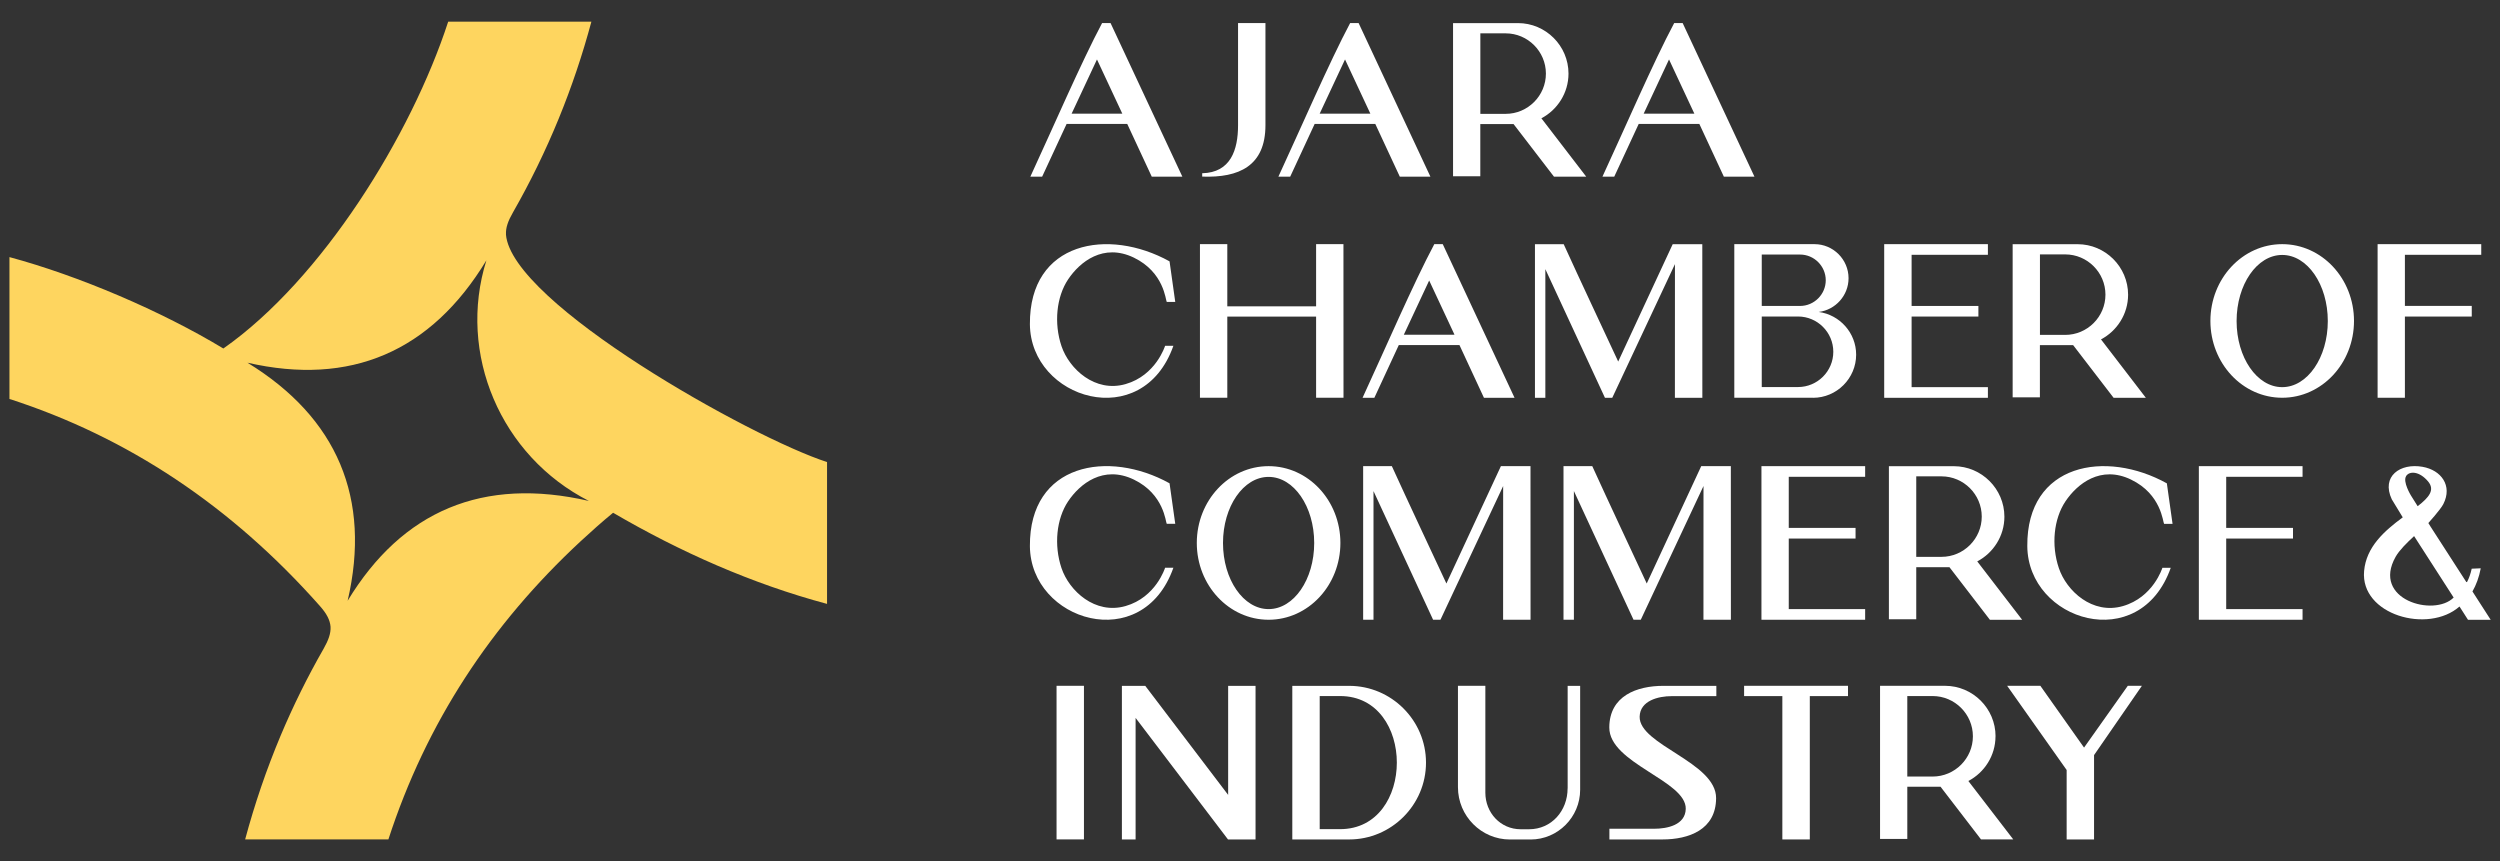 <?xml version="1.0" encoding="UTF-8"?>
<svg id="Layer_1" xmlns="http://www.w3.org/2000/svg" version="1.1" viewBox="0 0 500 172.23">
  <rect x="0" y="0" width="500" height="172.23" fill="#333333" stroke="none"/>
  <!-- Generator: Adobe Illustrator 29.4.0, SVG Export Plug-In . SVG Version: 2.1.0 Build 152)  -->
  <defs>
    <style>
      .st0 {
        fill: #fed55f;
      }

      .st0, .st1 {
        fill-rule: evenodd;
      }

      .st2, .st1 {
        fill: #fff;
      }
    </style>
  </defs>
  <path class="st0" d="M69.53,120.14c4.75-20.42-2.05-36.59-20.04-47.6,20.57,4.71,36.7-2.16,47.79-20.47-5.86,18.66,2.87,39.16,20.5,48.12-21.17-4.88-37.33,1.95-48.25,19.96M101.2,46.88c-.08-1.34.42-2.71,1.4-4.41,6.97-12.2,12.14-24.95,15.68-38.14h-28.64c-7.38,22.68-25.22,51.54-44.97,65.37-12.45-7.52-28.94-14.55-42.78-18.28v28.37c23.66,7.64,44.38,21.41,62.09,41.41,1.35,1.52,2.02,2.8,2.13,4.14.08,1.33-.42,2.7-1.39,4.41-3.24,5.65-6.09,11.44-8.57,17.32-2.86,6.81-5.22,13.74-7.12,20.81h28.65c7.59-23.35,20.5-42.96,38.44-59.62,2.1-1.94,4.24-3.86,6.5-5.71,13.43,7.84,27.76,14.2,42.79,18.23v-28.37c-15.2-4.9-63.15-31.76-64.22-45.53"/>
  <path class="st1" d="M213.32,24.79h12.13l4.9,10.54h6.12l-14.36-30.72h-1.69c-4.13,7.76-9.9,21.1-14.35,30.72h2.36l4.89-10.54ZM219.39,11.88l5.07,10.85c-3.37,0-6.76.01-10.14.01,1.69-3.62,3.38-7.24,5.08-10.86"/>
  <path class="st1" d="M253.09,25.04V4.61h-5.48v20.43c0,4.94-1.47,9.48-7.17,9.61v.67c7.38.27,12.65-2.15,12.65-10.28"/>
  <path class="st1" d="M262.93,24.79h12.13l4.9,10.54h6.12l-14.36-30.72h-1.69c-4.13,7.76-9.9,21.1-14.35,30.72h2.36l4.89-10.54ZM269,11.88l5.07,10.85c-3.37,0-6.76.01-10.14.01,1.69-3.62,3.38-7.24,5.08-10.86"/>
  <path class="st1" d="M327.74,24.79h12.13l4.9,10.54h6.12l-14.36-30.72h-1.69c-4.14,7.76-9.9,21.1-14.35,30.72h2.36l4.89-10.54ZM333.8,11.88l5.07,10.85c-3.37,0-6.76.01-10.14.01,1.69-3.62,3.38-7.24,5.08-10.86"/>
  <path class="st1" d="M340.47,79.56c0-9.51-.01-21.52-.01-30.72h-5.92c-3.48,7.49-7.47,16.11-10.9,23.47-3.47-7.47-7.46-15.91-10.9-23.47h-5.75v30.72h2.08v-25.73l11.92,25.73h1.46l12.54-26.74c0,8.09-.01,18.29-.01,26.74h5.49Z"/>
  <path class="st1" d="M274.87,79.56l4.89-10.55h12.13l4.9,10.55h6.12l-14.36-30.73h-1.69c-4.14,7.76-9.9,21.1-14.35,30.73h2.36ZM285.83,56.09l5.07,10.85c-3.37,0-6.76.01-10.14.01,1.69-3.62,3.38-7.24,5.08-10.86"/>
  <polygon class="st1" points="397.58 77.43 382.32 77.43 382.32 63.31 395.68 63.31 395.68 61.19 382.32 61.19 382.32 50.96 397.58 50.96 397.58 48.83 376.84 48.83 376.84 79.56 397.58 79.56 397.58 77.43"/>
  <polygon class="st1" points="480.98 63.31 494.35 63.31 494.35 61.18 480.98 61.18 480.98 50.96 496.25 50.96 496.25 48.83 475.52 48.83 475.52 79.55 480.98 79.55 480.98 63.31"/>
  <path class="st1" d="M456.44,48.83c-7.93,0-14.36,6.88-14.36,15.36s6.43,15.36,14.36,15.36,14.36-6.88,14.36-15.36-6.43-15.36-14.36-15.36M456.44,77.43c-5.04,0-9.12-5.92-9.12-13.22s4.08-13.22,9.12-13.22,9.12,5.91,9.12,13.22-4.08,13.22-9.12,13.22"/>
  <polygon class="st1" points="245.46 63.32 263.22 63.32 263.22 79.55 268.7 79.55 268.69 48.83 263.22 48.83 263.22 61.26 245.46 61.26 245.46 48.83 239.99 48.83 239.99 79.55 245.46 79.55 245.46 63.32"/>
  <rect class="st2" x="211.31" y="137.16" width="5.48" height="30.72"/>
  <polygon class="st1" points="348.82 137.16 348.82 139.22 356.47 139.22 356.47 167.89 361.96 167.89 361.96 139.22 369.6 139.22 369.6 137.16 348.82 137.16"/>
  <path class="st1" d="M245.63,158.98l-16.57-21.8c-1.56,0-3.1-.01-4.68-.01v30.72h2.74v-24.31l18.48,24.31h5.51v-30.72h-5.48v21.81Z"/>
  <path class="st1" d="M269.84,137.17h-11.38v30.72h11.38c8.45,0,15.36-6.91,15.36-15.36s-6.91-15.36-15.36-15.36M268.02,165.83h-4.08v-26.62h4.08c15.13,0,15.13,26.62,0,26.62"/>
  <path class="st1" d="M313.52,157.67c0,4.5-3.22,8.18-7.7,8.18h-1.69c-4.02,0-7.06-3.29-7.06-7.32v-21.37h-5.48v20.29c0,5.75,4.68,10.45,10.4,10.45h4.14c5.44,0,9.9-4.48,9.9-9.94v-20.79h-2.5v20.51Z"/>
  <polygon class="st1" points="416.81 149.52 408.07 137.16 401.43 137.16 413.33 154 413.33 167.89 418.81 167.89 418.81 151.02 428.38 137.16 425.56 137.16 416.81 149.52"/>
  <path class="st1" d="M321.86,145.48c-.05,7.2,15.43,10.64,15.29,16.3-.08,3.23-3.71,3.97-6.31,3.97h-8.96v2.14h10.6c5.29,0,10.71-1.94,10.74-8.25.05-7.2-15.43-10.65-15.29-16.31.08-3.22,3.78-4.1,6.38-4.1h8.96v-2.06h-10.6c-5.29,0-10.78,1.99-10.81,8.31"/>
  <path class="st1" d="M340.25,93.22c-3.48,7.49-7.47,16.13-10.9,23.48-3.47-7.47-7.46-15.93-10.9-23.48h-5.75v30.72h2.08v-25.73l11.92,25.73h1.46l12.54-26.74c0,8.09-.01,18.3-.01,26.74h5.49c0-9.51-.01-21.51-.01-30.72h-5.92Z"/>
  <polygon class="st1" points="352.29 123.95 373.03 123.95 373.03 121.82 357.75 121.82 357.75 107.71 371.11 107.71 371.11 105.58 357.75 105.58 357.75 95.36 373.03 95.36 373.03 93.23 352.29 93.23 352.29 123.95"/>
  <polygon class="st1" points="439.77 123.95 460.51 123.95 460.51 121.82 445.24 121.82 445.24 107.71 458.6 107.71 458.6 105.58 445.24 105.58 445.24 95.36 460.51 95.36 460.51 93.23 439.77 93.23 439.77 123.95"/>
  <path class="st1" d="M268.08,108.59c0-8.49-6.43-15.36-14.36-15.36s-14.36,6.88-14.36,15.36,6.43,15.36,14.36,15.36,14.36-6.88,14.36-15.36M253.72,121.82c-5.04,0-9.12-5.92-9.12-13.22s4.08-13.22,9.12-13.22,9.12,5.91,9.12,13.22-4.08,13.22-9.12,13.22"/>
  <path class="st1" d="M300.62,123.95h5.49c0-9.52-.01-21.52-.01-30.72h-5.92c-3.48,7.49-7.47,16.11-10.9,23.47-3.48-7.46-7.46-15.91-10.91-23.47h-5.74v30.72h2.07v-25.73l11.92,25.73h1.47l12.54-26.74c0,8.09-.01,18.29-.01,26.74"/>
  <path class="st1" d="M296.07,24.81h6.64l8.09,10.53h6.45l-8.97-11.68c3.21-1.69,5.42-5.08,5.42-8.94,0-5.56-4.55-10.1-10.1-10.1h-12.99v30.63h5.45v-10.44ZM296.07,6.67h5.07c4.42,0,8.04,3.62,8.04,8.05s-3.62,8.05-8.04,8.05h-5.07V6.67Z"/>
  <path class="st1" d="M407.99,69.03h6.64l8.09,10.53h6.45l-8.97-11.68c3.21-1.69,5.42-5.08,5.42-8.94,0-5.56-4.55-10.1-10.1-10.1h-12.99v30.63h5.45v-10.44ZM407.99,50.88h5.05c4.43,0,8.05,3.62,8.05,8.05s-3.62,8.05-8.05,8.05h-5.05v-16.1Z"/>
  <path class="st1" d="M377.78,93.23v30.63h5.47v-10.42h6.64l8.09,10.52h6.45l-8.98-11.68c3.22-1.69,5.43-5.08,5.43-8.94,0-5.55-4.55-10.1-10.11-10.1h-12.99ZM396.35,103.32c0,4.43-3.62,8.05-8.05,8.05h-5.05v-16.1h5.05c4.43,0,8.05,3.62,8.05,8.05"/>
  <path class="st1" d="M399.11,147.26c0-5.56-4.55-10.1-10.11-10.1h-12.99v30.63h5.45v-10.44h6.65l8.09,10.53h6.45l-8.98-11.68c3.22-1.69,5.43-5.08,5.43-8.94M386.53,155.31h-5.07v-16.1h5.07c4.43,0,8.05,3.62,8.05,8.05s-3.62,8.05-8.05,8.05"/>
  <path class="st1" d="M362.6,79.56c4.74,0,8.63-3.88,8.63-8.63,0-4.35-3.28-7.98-7.49-8.54,3.35-.41,5.97-3.29,5.97-6.75,0-3.75-3.07-6.81-6.81-6.81h-16.04v30.72h15.74ZM352.35,50.91h7.66c2.82,0,5.14,2.32,5.14,5.14s-2.32,5.14-5.14,5.14h-7.66v-10.27ZM352.35,63.3h7.25c3.89,0,7.06,3.17,7.06,7.06s-3.17,7.05-7.06,7.05h-7.25v-14.12Z"/>
  <path class="st1" d="M494.49,118.31v-.02c.74-1.29,1.32-2.82,1.66-4.63l-1.81.08c-.21,1-.53,1.88-.93,2.66l-.14.02-7.18-11.13-.42-.68s2.44-2.7,3-3.8c1.87-3.67-.42-6.79-4.17-7.45-4.44-.79-8.31,1.88-6.14,6.51l2.19,3.6c-3.66,2.7-7.3,5.89-7.73,10.73-.79,8.77,12.82,12.62,19.08,7.1l1.7,2.66h4.54l-3.63-5.64ZM481.21,95.23c.69-1.09,2.68-.99,4.4,1.05,1.45,1.73.16,3.22-2.08,4.96l-1.36-2.17s-1.66-2.73-.95-3.83M479.14,111.33c.73-1.28,2.15-2.69,3.68-4.11l7.91,12.29c-3.88,3.93-16.49.45-11.59-8.18"/>
  <path class="st1" d="M234.69,69.16h-1.67s-1.82,5.92-7.91,7.66c-6.09,1.75-11.26-3.01-12.81-7.59-1.54-4.58-1.02-9.84,1.32-13.35,2.35-3.51,7.04-7.29,13.14-4.36,6.09,2.94,6.35,8.54,6.59,8.86h1.7l-1.14-8.11c-12.19-6.76-28.05-4.04-27.93,12.58.12,14.99,22.51,21.87,28.7,4.31"/>
  <path class="st1" d="M234.69,113.55h-1.67s-1.82,5.92-7.91,7.66c-6.09,1.75-11.26-3.01-12.81-7.59-1.54-4.58-1.02-9.84,1.32-13.35,2.35-3.51,7.04-7.29,13.14-4.36,6.09,2.94,6.35,8.54,6.59,8.85h1.7l-1.14-8.1c-12.19-6.76-28.05-4.04-27.93,12.58.12,14.99,22.51,21.87,28.7,4.31"/>
  <path class="st1" d="M426.21,95.92c6.1,2.94,6.35,8.54,6.61,8.85h1.69l-1.14-8.1c-12.18-6.77-28.05-4.05-27.91,12.56.12,15,22.5,21.87,28.69,4.33h-1.67s-1.82,5.91-7.91,7.66c-6.09,1.75-11.26-3.02-12.8-7.6-1.55-4.57-1.03-9.84,1.32-13.35,2.35-3.5,7.04-7.29,13.13-4.35"/>
</svg>